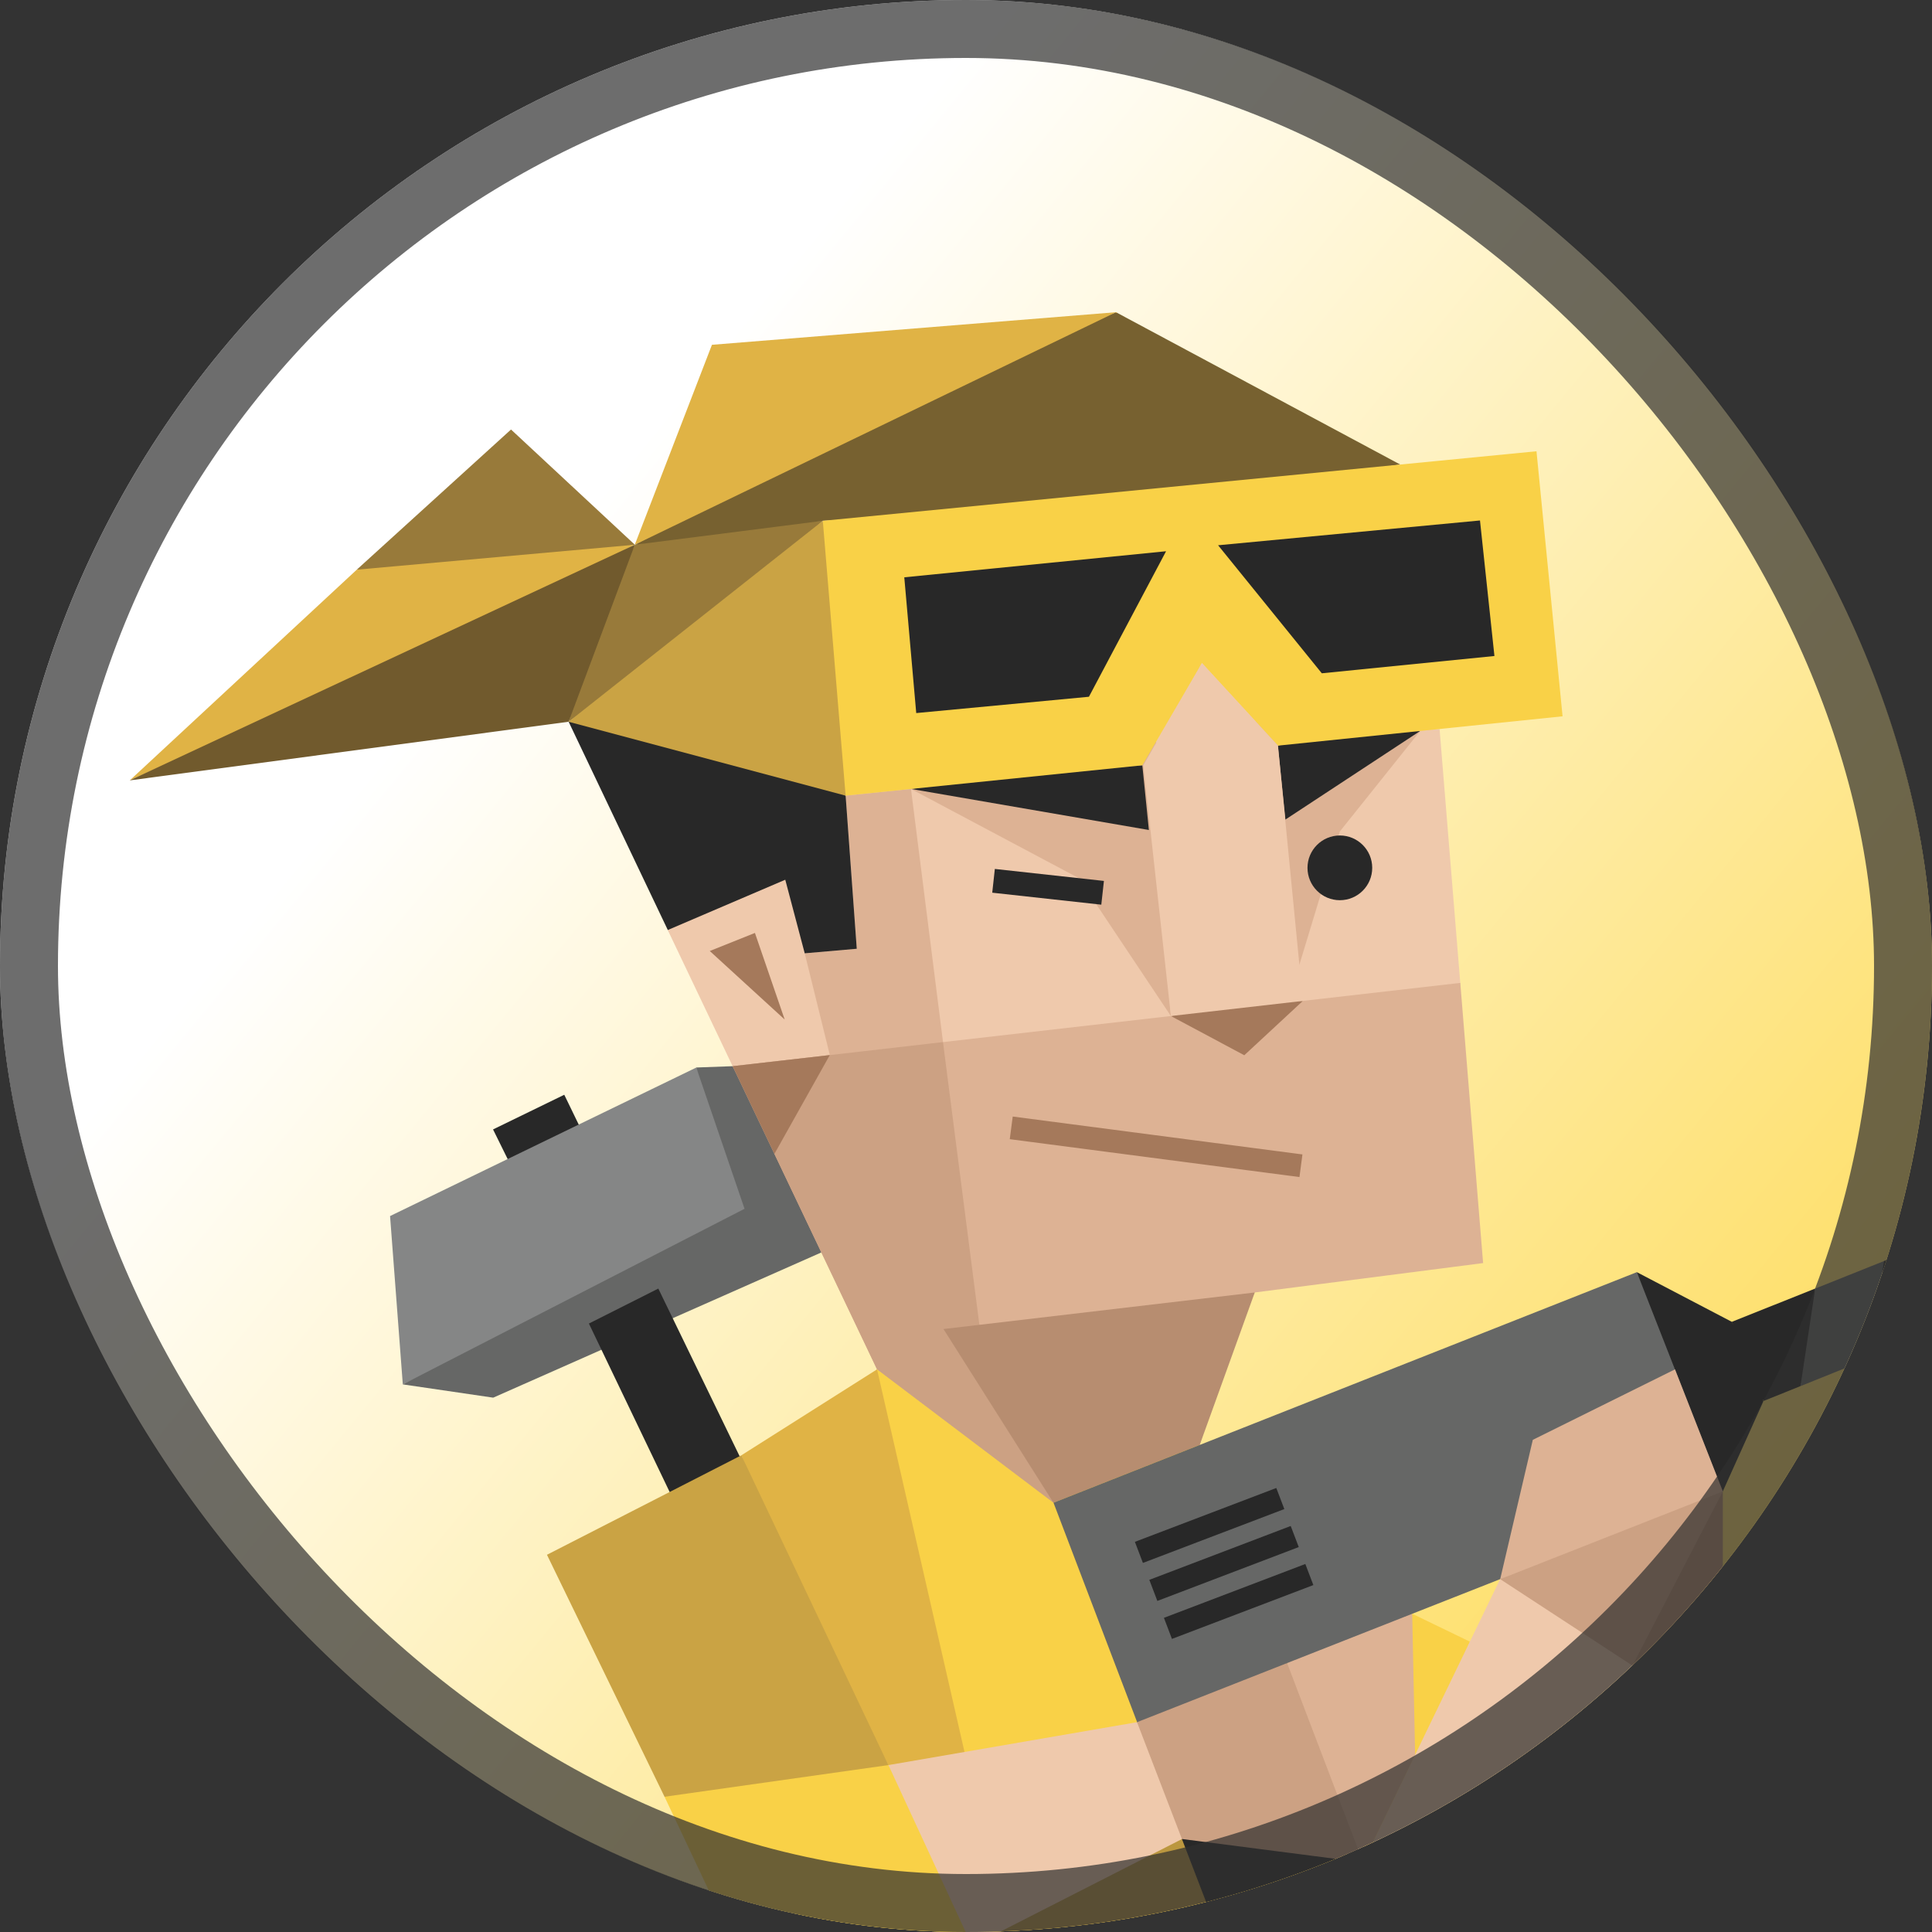 <svg width="124" height="124" viewBox="0 0 124 124" fill="none" xmlns="http://www.w3.org/2000/svg">
<rect x="0" y="0" width="124" height="124" fill="#333333" stroke="none"/>
<g clip-path="url(#clip0_1750_164198)">
<rect width="124" height="124" rx="20.186" fill="url(#paint0_linear_1750_164198)"/>
<path fill-rule="evenodd" clip-rule="evenodd" d="M31.645 72.489L36.216 70.264L42.249 82.703L37.794 84.948L31.645 72.489Z" fill="#282828"/>
<path fill-rule="evenodd" clip-rule="evenodd" d="M44.695 68.515L25.035 78.049L25.853 88.852L48.801 78.155L44.695 68.515Z" fill="#858686"/>
<path fill-rule="evenodd" clip-rule="evenodd" d="M25.852 88.853L31.655 89.705L52.725 80.38L50.152 77.516L47.79 77.581L25.852 88.853Z" fill="#666766"/>
<path fill-rule="evenodd" clip-rule="evenodd" d="M51.28 101.32L42.252 82.704L37.797 84.948L46.708 103.537L51.28 101.32Z" fill="#282828"/>
<path fill-rule="evenodd" clip-rule="evenodd" d="M44.688 68.515L47.025 68.43H50.361L52.719 80.379L47.785 77.58L44.688 68.515Z" fill="#666766"/>
<path fill-rule="evenodd" clip-rule="evenodd" d="M56.285 87.888L76.996 92.737L89.421 127.108L92.422 133.316L58.462 135.201L50.481 137.381L50.047 130.995L56.285 87.888Z" fill="#F9D147"/>
<path fill-rule="evenodd" clip-rule="evenodd" d="M47.582 93.404L56.291 87.888L62.016 112.934L57.017 113.286L50.788 101.737L47.582 93.404Z" fill="#E0B345"/>
<path fill-rule="evenodd" clip-rule="evenodd" d="M50.047 130.995L74.419 114.282L87.481 119.531L92.768 133.671L58.619 136.06L50.481 137.381L50.047 130.995Z" fill="#E0B345"/>
<path opacity="0.2" fill-rule="evenodd" clip-rule="evenodd" d="M72.694 125.678L80.671 130.561L91.923 131.416L90.308 127.088L75.856 118.029L62.787 123.778L50.047 130.995L72.694 125.678Z" fill="#2B2C2B"/>
<path fill-rule="evenodd" clip-rule="evenodd" d="M90.639 103.575L94.338 105.364L92.227 110.535L87.487 119.532L87.34 108.773L87.904 104.653L90.639 103.575Z" fill="#F9D147"/>
<path fill-rule="evenodd" clip-rule="evenodd" d="M72.977 110.532L80.673 130.561L90.309 127.088L82.606 106.74L72.977 110.532Z" fill="#282828"/>
<path fill-rule="evenodd" clip-rule="evenodd" d="M92.395 46.789L93.723 63.085L92.573 78.686L79.829 82.488L73.734 89.048L64.156 89.305L56.289 87.888L51.163 75.887L47.022 68.43L42.857 59.69L41.047 45.766L54.27 50.522L72.848 48.811L77.139 42.559L82.331 47.237L92.395 46.789Z" fill="#EFC9AC"/>
<path fill-rule="evenodd" clip-rule="evenodd" d="M58.469 50.635L60.525 66.883L57.018 69.45L53.26 67.718L51.648 61.185L54.988 60.895L54.273 51.066L58.469 50.635Z" fill="#DDB294"/>
<path fill-rule="evenodd" clip-rule="evenodd" d="M75.148 65.21L69.245 56.364L58.469 50.635L74.203 47.593L75.148 65.21Z" fill="#DDB294"/>
<path fill-rule="evenodd" clip-rule="evenodd" d="M83.389 61.942L85.994 53.366L91.151 46.915L80.234 46.289L83.389 61.942Z" fill="#DDB294"/>
<path fill-rule="evenodd" clip-rule="evenodd" d="M93.724 63.084L47.023 68.43L56.29 87.888L62.734 89.386L68.309 90.317L77.001 92.737L78.701 86.423L80.532 82.953L95.189 81.067L93.724 63.084Z" fill="#DDB294"/>
<path fill-rule="evenodd" clip-rule="evenodd" d="M60.523 66.883L62.857 85.02L67.388 86.457L69.034 91.221L67.614 96.45L56.29 87.888L49.703 74.059L49.388 71.379L47.023 68.43L53.258 67.718L60.523 66.883Z" fill="#CCA183"/>
<path fill-rule="evenodd" clip-rule="evenodd" d="M80.533 82.954L60.555 85.301L67.614 96.45L77.001 92.737L80.533 82.954Z" fill="#B78D70"/>
<path fill-rule="evenodd" clip-rule="evenodd" d="M53.258 67.718L49.703 74.059L47.023 68.43L53.258 67.718Z" fill="#A5795B"/>
<path d="M64.999 71.662L64.809 73.115L83.403 75.546L83.593 74.094L64.999 71.662Z" fill="#A5795B"/>
<path fill-rule="evenodd" clip-rule="evenodd" d="M75.148 65.21L79.861 67.728L83.621 64.241L79.361 64.272L75.148 65.21Z" fill="#A5795B"/>
<path fill-rule="evenodd" clip-rule="evenodd" d="M58.469 50.636L73.738 53.271L73.317 49.12L67.4 49.198L58.469 50.636Z" fill="#282828"/>
<path fill-rule="evenodd" clip-rule="evenodd" d="M82.502 52.6L82.016 47.857L86.016 46.823L91.149 46.916L82.502 52.6Z" fill="#282828"/>
<path d="M63.851 55.771L63.684 57.295L70.684 58.064L70.852 56.54L63.851 55.771Z" fill="#282828"/>
<path fill-rule="evenodd" clip-rule="evenodd" d="M54.274 51.066L54.989 60.894L51.649 61.185L50.4 56.463L42.861 59.69L36.496 46.323L46.591 46.71L54.274 51.066Z" fill="#282828"/>
<path fill-rule="evenodd" clip-rule="evenodd" d="M45.555 61.038L48.453 59.878L50.363 65.436L45.555 61.038Z" fill="#A5795B"/>
<path fill-rule="evenodd" clip-rule="evenodd" d="M52.809 33.426L46.382 33.631L40.746 34.962L38.262 40.023L36.496 46.324L47.016 38.891L52.809 33.426Z" fill="#987A3A"/>
<path fill-rule="evenodd" clip-rule="evenodd" d="M40.742 34.962L57.076 26.068L71.626 20.039L89.869 29.815L69.638 32.758L52.805 33.426L47.446 34.11L40.742 34.962Z" fill="#776130"/>
<path fill-rule="evenodd" clip-rule="evenodd" d="M71.626 20.039L45.694 22.13L40.742 34.962L71.626 20.039Z" fill="#E0B345"/>
<path fill-rule="evenodd" clip-rule="evenodd" d="M40.745 34.962L32.798 27.567L22.898 36.563L31.296 36.498L40.745 34.962Z" fill="#987A3A"/>
<path fill-rule="evenodd" clip-rule="evenodd" d="M22.899 36.563L8.328 50.087L29.832 40.519L40.745 34.962L22.899 36.563Z" fill="#E0B345"/>
<path fill-rule="evenodd" clip-rule="evenodd" d="M8.328 50.087L36.495 46.323L40.745 34.962L8.328 50.087Z" fill="#715A2D"/>
<path fill-rule="evenodd" clip-rule="evenodd" d="M52.808 33.426L98.615 28.963L100.289 45.974L82.019 47.857L77.142 42.559L73.316 49.119L54.272 51.066L52.719 40.961L52.808 33.426Z" fill="#F9D147"/>
<path fill-rule="evenodd" clip-rule="evenodd" d="M58.039 37.053L74.841 35.38L69.89 44.719L58.806 45.766L58.039 37.053Z" fill="#282828"/>
<path fill-rule="evenodd" clip-rule="evenodd" d="M94.989 33.405L78.18 34.996L84.836 43.213L95.916 42.104L94.989 33.405Z" fill="#282828"/>
<path fill-rule="evenodd" clip-rule="evenodd" d="M54.274 51.066L36.496 46.324L52.809 33.426L54.274 51.066Z" fill="#CAA344"/>
<path d="M88.072 55.7C88.072 56.847 87.142 57.777 85.995 57.777C84.849 57.777 83.918 56.847 83.918 55.7C83.918 54.554 84.849 53.623 85.995 53.623C87.142 53.623 88.072 54.554 88.072 55.7Z" fill="#282828"/>
<path fill-rule="evenodd" clip-rule="evenodd" d="M77.147 42.559L82.023 47.856L83.625 64.241L75.151 65.21L73.379 49.116L77.147 42.559Z" fill="#EFC9AC"/>
<path fill-rule="evenodd" clip-rule="evenodd" d="M42.651 115.319L35.105 99.789L47.582 93.404L57.017 113.286L51.973 117.714L42.651 115.319Z" fill="#CAA344"/>
<path fill-rule="evenodd" clip-rule="evenodd" d="M62.391 124.898L50.054 130.996L42.652 115.319L57.018 113.287L61.956 118.649L62.391 124.898Z" fill="#F9D147"/>
<path fill-rule="evenodd" clip-rule="evenodd" d="M72.987 110.532L57.023 113.287L62.396 124.898L75.869 118.03L76.509 114.283L72.987 110.532Z" fill="#EFC9AC"/>
<path fill-rule="evenodd" clip-rule="evenodd" d="M75.858 118.03L87.483 119.532L84.858 110.782L82.606 106.74L78.565 106.98L72.977 110.532L75.858 118.03Z" fill="#CCA183"/>
<path fill-rule="evenodd" clip-rule="evenodd" d="M87.486 119.532L90.826 112.633L90.638 103.575L86.586 104.044L82.609 106.74L87.486 119.532Z" fill="#DDB294"/>
<path fill-rule="evenodd" clip-rule="evenodd" d="M33.91 133.165L36.758 131.293L39.608 129.422L35.255 122.796L43.147 124.436L41.511 132.32L54.166 151.36L51.319 153.229L48.471 155.101L35.813 136.064L27.922 134.428L29.558 126.54L33.91 133.165Z" fill="#666766"/>
<path fill-rule="evenodd" clip-rule="evenodd" d="M104.77 106.901L110.573 102.401V95.725L105.639 100.591L104.77 106.901Z" fill="#B78D70"/>
<path fill-rule="evenodd" clip-rule="evenodd" d="M67.617 96.449L105.058 81.649L108.124 88.404L110.574 95.724L72.983 110.531L67.617 96.449Z" fill="#666766"/>
<path fill-rule="evenodd" clip-rule="evenodd" d="M105.055 81.649L111.153 84.838L112.607 87.432L113.186 89.92L110.571 95.724L105.055 81.649Z" fill="#282828"/>
<path fill-rule="evenodd" clip-rule="evenodd" d="M111.148 84.839L116.497 82.704L116.586 85.712L115.553 88.966L113.181 89.921L111.148 84.839Z" fill="#282828"/>
<path fill-rule="evenodd" clip-rule="evenodd" d="M116.503 82.703L120.918 80.937L121.133 83.63L119.976 87.186L115.559 88.965L116.503 82.703Z" fill="#666766"/>
<path fill-rule="evenodd" clip-rule="evenodd" d="M120.918 80.937L125.27 79.191L125.048 82.148L124.329 85.437L119.977 87.185L120.918 80.937Z" fill="#282828"/>
<path fill-rule="evenodd" clip-rule="evenodd" d="M87.484 119.533L96.279 101.355L103.424 100.448L104.766 106.902L100.841 122.284L87.484 119.533Z" fill="#EFC9AC"/>
<path fill-rule="evenodd" clip-rule="evenodd" d="M96.285 101.354L103.153 98.141L110.576 95.725L104.772 106.901L96.285 101.354Z" fill="#CCA183"/>
<path fill-rule="evenodd" clip-rule="evenodd" d="M96.285 101.354L98.379 92.412L107.506 87.888L110.576 95.724L96.285 101.354Z" fill="#DDB294"/>
<path d="M81.916 95.502L72.84 98.959L73.355 100.312L82.431 96.855L81.916 95.502Z" fill="#282828"/>
<path d="M82.841 97.941L73.766 101.398L74.281 102.751L83.357 99.294L82.841 97.941Z" fill="#282828"/>
<path d="M83.779 100.38L74.703 103.836L75.218 105.189L84.294 101.733L83.779 100.38Z" fill="#282828"/>
</g>
<rect x="1.86" y="1.86" width="120.28" height="120.28" rx="60.14" stroke="#303030" stroke-opacity="0.7" stroke-width="3.72"/>
<defs>
<linearGradient id="paint0_linear_1750_164198" x1="12.465" y1="23.252" x2="141.749" y2="129.647" gradientUnits="userSpaceOnUse">
<stop offset="0.152" stop-color="white"/>
<stop offset="1" stop-color="#FDD024"/>
</linearGradient>
<clipPath id="clip0_1750_164198">
<rect width="124" height="124" rx="62" fill="white"/>
</clipPath>
</defs>
</svg>
